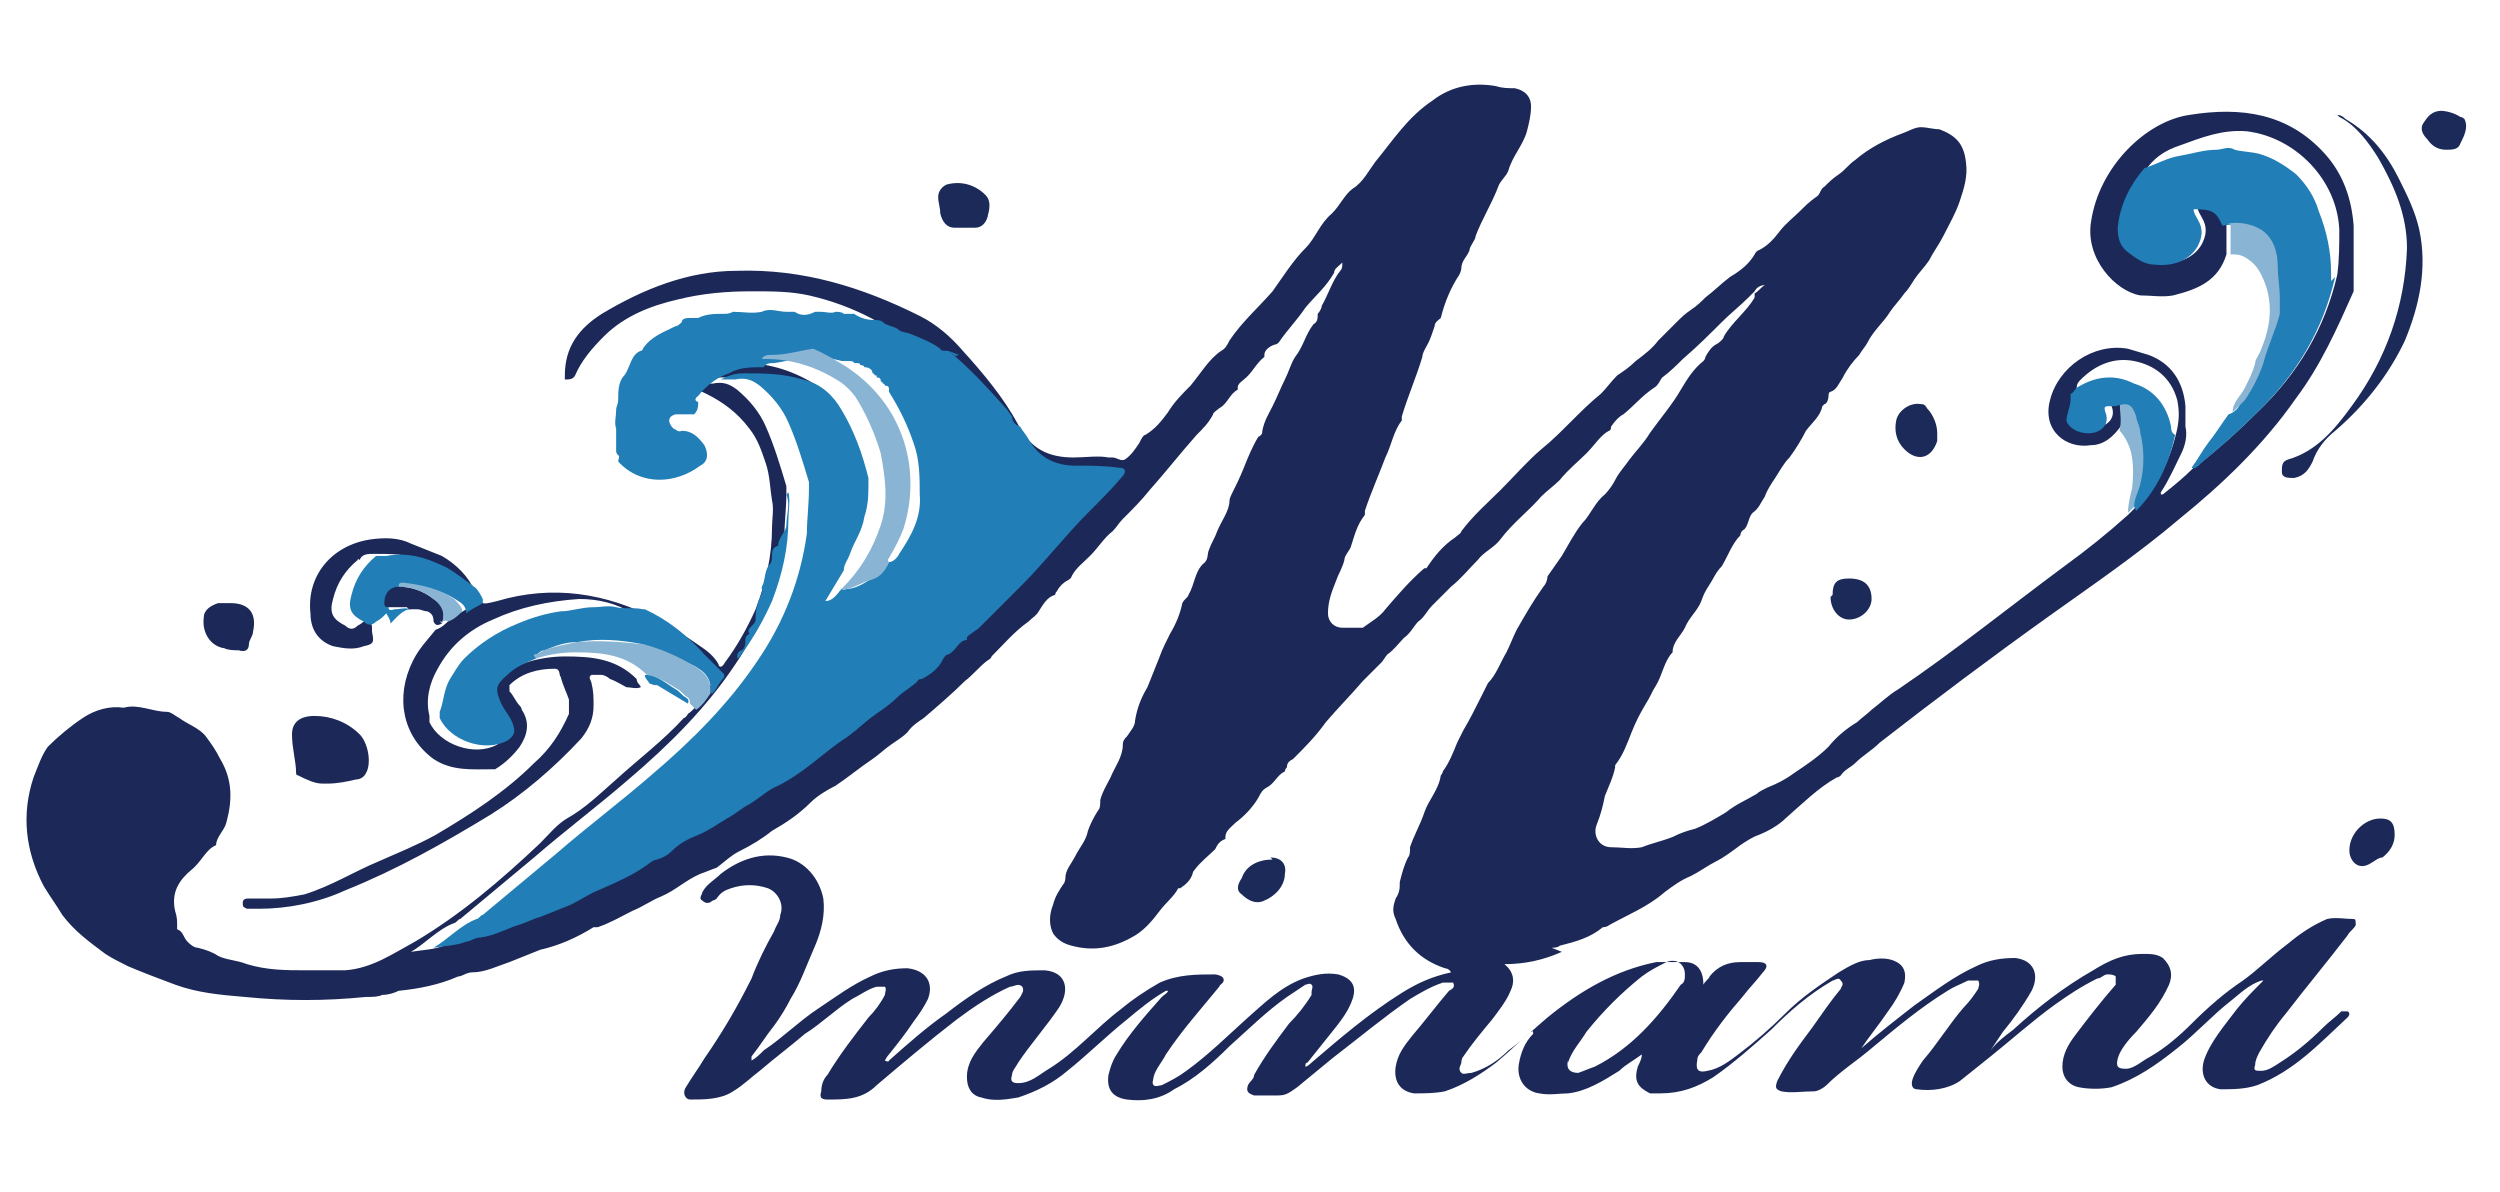 <?xml version="1.0" encoding="UTF-8"?>
<svg id="_レイヤー_1" data-name="レイヤー_1" xmlns="http://www.w3.org/2000/svg" width="43mm" height="20.5mm" version="1.1" viewBox="0 0 121.8 58.1">
  <!-- Generator: Adobe Illustrator 29.3.0, SVG Export Plug-In . SVG Version: 2.1.0 Build 146)  -->
  <defs>
    <style>
      .st0 {
        fill: #8ab4d4;
      }

      .st1 {
        fill: #1c2958;
      }

      .st2 {
        fill: #1c2a59;
      }

      .st3 {
        fill: #217eb6;
      }
    </style>
  </defs>
  <path class="st1" d="M75.6,46.2c.1,0,.3,0,.4-.1.8-.2,1.5-.4,2.1-.9,0,0,.2,0,.3-.1.9-.5,1.9-.9,2.7-1.6.4-.3.8-.6,1.3-.8.4-.2.8-.5,1.2-.7.4-.2.8-.5,1.2-.8.3-.2.6-.4.9-.5.5-.2,1-.5,1.3-.8.8-.7,1.6-1.5,2.5-2,0,0,.1,0,.2-.1.2-.3.5-.4.7-.6.4-.4.8-.6,1.2-1,2.7-2.1,5.5-4.2,8.3-6.2,2.1-1.5,4.3-3,6.3-4.7,2.1-1.7,4.1-3.6,5.7-5.9,1.2-1.6,2-3.4,2.8-5.2,0,0,0-.2,0-.3,0-1,0-1.9,0-2.9-.1-1.3-.5-2.5-1.4-3.5-1.8-2-4.1-2.3-6.6-1.9-2.1.3-4.4,2.5-4.8,5.2-.3,1.8,1.2,3.4,2.4,3.6.5,0,1.1.1,1.6,0,1.2-.3,2.2-.7,2.6-2,0-.5,0-1,0-1.5-.3-.7-.5-.8-1.4-.8,0,.2.1.3.2.5.3.5.2.9,0,1.3-.4.7-1.2,1-2.1.9-.5,0-.9-.3-1.3-.6-.4-.3-.5-.7-.5-1.2.1-1.1.6-2.1,1.3-2.9.4-.5.9-.8,1.5-1,1.1-.4,2.1-.8,3.3-.7,2.4.3,4.4,2.4,4.5,4.8,0,.7,0,1.5-.1,2.2-.6,2.6-1.9,4.8-3.9,6.7-.9.9-1.8,1.7-2.8,2.5,0,0-.1.2-.3.1,0,0,0,0,0,.1-.5.5-1,.9-1.5,1.3,0,0,0,0-.1,0,0,0,0,0,0-.1.4-.6.7-1.3,1-1.9.2-.4.3-.9.2-1.3,0-.3,0-.7,0-1-.1-1.2-.7-2.1-1.8-2.5-.3-.1-.7-.2-1-.3-1.7-.3-3.4.9-3.8,2.5-.4,1.5.8,2.4,2,2.2.6,0,1.1-.4,1.5-1,.1-.4,0-.8,0-1.2,0,0-.2,0-.3,0-.2,0-.3,0-.2.3.2.5-.1.9-.6,1-.6.1-1.2-.2-1.3-.6-.1-.4,0-.7.2-1h0c0,0,0-.1,0-.1,0,0,0-.1,0-.1,0,0,0-.1,0-.1,0-.2.1-.3.2-.4.7-.7,1.6-1.1,2.6-.9,1,.2,1.8.8,2.1,1.9.1.5.1.9,0,1.4-.3,1.4-.9,2.7-1.9,3.7-.1.1-.2.2-.3.3,0,0-.1.1-.2.2-1,.9-2,1.7-3.1,2.5-2.7,2-5.3,4.1-8.1,6-.5.3-.9.7-1.3,1-.2.2-.5.4-.7.6-.5.3-1,.7-1.4,1.2-.5.5-1.1.9-1.7,1.3-.4.3-.8.5-1.3.7-.2.1-.4.2-.5.3-.5.3-1,.5-1.5.9-.5.3-1,.6-1.5.8-.4.1-.7.2-1.1.4-.5.2-1,.3-1.5.5-.5.1-1,0-1.5,0-.6,0-.9-.6-.7-1.1.2-.5.3-.9.4-1.4.2-.5.4-.9.5-1.4,0,0,0-.1,0-.1.4-.5.6-1.1.8-1.6.2-.5.4-.9.7-1.4.2-.3.3-.6.5-.9.3-.5.4-1.2.8-1.6,0,0,0,0,0,0,0-.5.4-.8.6-1.2.2-.5.6-.8.8-1.3.1-.3.2-.5.4-.8.2-.3.3-.6.6-.9.3-.5.5-1.1.9-1.5,0,0,0-.2.2-.3.2-.2.2-.6.4-.8.3-.2.4-.5.6-.8.1-.3.3-.6.5-.9.2-.3.4-.7.7-1,.3-.4.6-.9.8-1.3.3-.4.7-.7.8-1.2,0,0,0,0,.1-.1.1,0,.2-.2.2-.4,0,0,0-.2.1-.2.3-.1.4-.4.6-.7.2-.4.5-.8.8-1.1.1-.2.3-.4.4-.6.3-.6.8-1,1.1-1.5.2-.3.5-.6.7-.9.2-.2.3-.4.5-.7.2-.3.5-.6.7-.9.2-.4.5-.8.7-1.2.3-.6.6-1.1.8-1.7.2-.6.4-1.2.3-1.9-.1-.9-.5-1.3-1.3-1.6-.3,0-.6-.1-.9-.1-.3,0-.6.2-.9.3-.8.3-1.6.7-2.3,1.3-.3.2-.5.5-.8.7-.3.2-.5.4-.7.6-.2.1-.2.4-.4.5-.3.2-.6.5-.8.7-.3.3-.7.6-1,1-.3.4-.6.7-1,.9,0,0-.1,0-.2.2-.3.5-.7.8-1.2,1.1-.4.3-.8.7-1.2,1-.2.2-.4.4-.7.6-.3.2-.5.4-.7.6-.3.3-.6.6-.9.9-.3.4-.7.7-1.1,1-.3.3-.6.5-.9.7-.3.3-.5.6-.8.9-1,.8-1.9,1.9-2.9,2.7-.7.6-1.3,1.3-2,2-.6.6-1.3,1.2-1.9,2,0,.1-.2.2-.3.3-.6.4-1,.9-1.4,1.5,0,0,0,0-.1,0-.7.6-1.3,1.3-1.9,2-.3.4-.7.6-1.1.9,0,0-.2,0-.3,0-.2,0-.5,0-.7,0-.4,0-.7-.3-.7-.7,0-.6.2-1.1.4-1.6.1-.3.3-.6.4-1,0-.2.2-.4.3-.6.2-.6.3-1.1.7-1.6,0,0,0-.1,0-.2.3-.9.7-1.8,1-2.6.3-.6.4-1.3.8-1.8,0,0,0-.1,0-.2.3-1,.7-1.9,1-2.9,0-.2.2-.5.3-.7.1-.2.2-.5.3-.8,0-.2.2-.3.3-.4.2-.8.5-1.5.9-2.1,0,0,.1-.2.1-.3,0-.4.3-.6.4-.9,0-.2.3-.5.3-.7.3-.8.8-1.6,1.1-2.4.1-.3.4-.5.5-.8.2-.7.7-1.2.9-1.9.1-.4.2-.8.2-1.2,0-.5-.3-.8-.8-.9-.3,0-.6,0-.9-.1-1.1-.2-2.2,0-3.1.7-1.2.8-1.9,1.9-2.8,3-.3.4-.6,1-1.1,1.3-.4.3-.6.8-1,1.2-.6.5-.8,1.2-1.3,1.7-.6.6-1.1,1.4-1.6,2.1-.7.8-1.5,1.5-2.1,2.4-.1.2-.2.4-.4.5-.6.4-1,1.1-1.5,1.7-.4.4-.8.8-1.1,1.3-.3.4-.6.8-1.1,1.1-.1,0-.2.2-.3.4-.2.3-.4.6-.7.8-.2.1-.4-.1-.6-.1,0,0-.1,0-.2,0-.5-.1-1.1,0-1.7,0-1.2,0-2.1-.4-2.7-1.6-.7-1.3-1.7-2.5-2.7-3.6-.6-.7-1.3-1.3-2.1-1.7-2.8-1.4-5.7-2.3-8.9-2.2-2.4,0-4.6.9-6.6,2.1-1.1.7-1.8,1.6-1.8,3,0,0,0,.2,0,.2.2,0,.4,0,.5-.2.3-.7.8-1.3,1.4-1.9,1-1,2.3-1.5,3.6-1.8,1.2-.3,2.4-.4,3.6-.4,1,0,1.9,0,2.8.2,2.2.5,4,1.5,5.7,2.9,1,.8,1.9,1.8,2.8,2.8.1.1.2.3.3.4.1.2.3.3.4.5,0,0,0,0,0,0,0,0,0,0,0,0,.1.2.3.4.4.6.5.9,1.3,1.3,2.3,1.3.7,0,1.4,0,2.1.1.1,0,.2,0,.3.1,0,.1,0,.2-.1.3-.5.6-1.1,1.2-1.7,1.8-1.1,1.1-2.1,2.4-3.2,3.5-.7.7-1.4,1.4-2.1,2.1-.1.1-.3.2-.4.3,0,0-.2.1-.2.2,0,0,0,.1,0,.1-.4,0-.5.5-.9.7-.1,0-.2.1-.3.3-.2.4-.6.7-1,.9,0,0-.2,0-.2.1-.3.3-.7.5-1,.8-.4.4-.9.7-1.3,1-.5.4-.9.8-1.4,1.1-1,.7-1.9,1.6-3.1,2.2-.5.2-.9.6-1.4.9-.4.2-.7.5-1.1.7-.5.3-.9.6-1.4.8-.5.2-.9.4-1.3.8-.2.2-.4.3-.7.4-.1,0-.3.1-.4.2-.8.6-1.8,1-2.7,1.4-.4.2-.7.4-1.1.6-.5.2-1,.4-1.5.6-.4.1-.7.3-1.1.4-.6.2-1.1.5-1.8.6-.3,0-.5.2-.7.2-.5.2-1,.2-1.6.3,0,0,0,0,0,0,0,0,0,0,0,0,0,0,0,0,0,0,0,0,0,0,0,0,.7-.4,1.3-1.1,2.1-1.4.1,0,.2-.2.3-.2,1.2-1,2.4-2,3.6-3,1.5-1.3,3.1-2.5,4.6-3.8,2-1.7,3.8-3.5,5.2-5.6,1.3-1.9,2.1-4,2.4-6.2,0-.7.1-1.4.1-2.2,0,0,0-.2,0-.3-.3-1-.6-2-1-2.9-.3-.7-.8-1.3-1.4-1.8-.4-.3-.7-.4-1.2-.3-.2,0-.4,0-.7,0,.4-.2.7-.3,1.1-.3,1,0,1.9,0,2.9.3.9.2,1.5.8,1.9,1.5.6,1,1,2.1,1.3,3.3,0,0,0,.1,0,.2.2.8.1,1.5-.1,2.2-.2.7-.6,1.4-1.1,2.1-.3.5-.6,1-.9,1.5.4,0,.6-.4.8-.6.9-.9,1.5-1.9,1.9-3.1.4-1.2.2-2.4,0-3.5-.3-1-.7-1.9-1.2-2.7-.2-.3-.5-.6-.8-.8-1.1-.7-2.3-1.1-3.6-1.1,0,0-.2,0-.2,0-.6,0-1.2,0-1.7.3-.6.2-1.1.6-1.5,1.1,0,0-.3.2,0,.3.2,0,.4-.1.6-.2.3-.3.6-.2,1,0,.8.4,1.5.9,2.1,1.7.4.5.6,1.1.8,1.7.2.6.2,1.2.3,1.8.1.4,0,.9,0,1.3,0,1.4-.3,2.7-.8,4-.4.9-.9,1.8-1.5,2.6,0,0-.1.2-.2.2,0,0-.1,0-.1-.1-.2-.4-.6-.7-.9-.9-.7-.5-1.4-.9-2.1-1.3-2.5-1.3-5.1-1.7-7.8-.9-.8.2-.8.2-1.1-.5-.3-.7-.9-1.3-1.6-1.7-.5-.2-1-.4-1.5-.6-.6-.3-1.3-.3-2-.2-1.9.3-3.1,1.8-2.9,3.6,0,.9.5,1.4,1.1,1.6.5.1,1,.2,1.5,0,.5-.1.5-.2.4-.7,0,0,0-.2,0-.2,0-.2-.1-.3-.2-.5-.2.2-.3.3-.5.4-.2.2-.4.2-.6,0-.6-.3-.8-.6-.6-1.3.2-.8.6-1.4,1.2-1.9,0,0,0-.1.1,0,.1-.3.4-.3.7-.3.8,0,1.6,0,2.4.3.7.4,1.3.9,1.7,1.6.2.2.3.4.4.6,0,.1,0,.2,0,.2-.3.2-.6.3-.8.5-.2.2-.4.4-.7.5-.4.5-.8.9-1.1,1.5-.9,1.8-.5,3.7,1,4.8.9.6,1.9.5,2.9.5,0,0,0,0,.1,0,.5-.3.9-.7,1.2-1.1.4-.6.5-1.2.1-1.8,0,0,0-.1-.1-.2-.2-.2-.3-.5-.5-.7,0-.1,0-.2,0-.3.6-.6,1.4-.8,2.2-.8.3,0,.2.3.3.4.1.4.3.8.4,1.1,0,.3,0,.5,0,.7-.4.9-.9,1.7-1.7,2.4-1.4,1.4-3.1,2.5-4.8,3.5-.9.5-1.9.9-2.8,1.3-1.2.5-2.3,1.2-3.6,1.6-.5.1-1.1.2-1.6.2-.4,0-.8,0-1.1,0-.1,0-.3,0-.3.2,0,.2,0,.2.2.3.2,0,.4,0,.6,0,1.4,0,2.9-.3,4.2-.9,2.5-1,4.8-2.3,7.1-3.7,1.6-1,3.1-2.3,4.4-3.7.4-.5.6-1,.6-1.6,0-.4,0-.7-.1-1.1,0-.1-.2-.3,0-.4.1,0,.3,0,.5,0,.1,0,.3.1.4.2.3.1.6.3.8.4.2,0,.5.1.7,0,0-.1-.2-.2-.2-.4h0s0,0,0,0c-1-1-2.2-1.1-3.5-1.1-.6,0-1.3.1-1.9.3-.5.2-1,.4-1.4.8-.6.5-.6.7-.3,1.4.2.4.5.7.6,1.1.1.3,0,.5-.3.7-1.1.6-2.8,0-3.3-1.1,0,0,0-.2,0-.3-.2-.8,0-1.6.4-2.3.6-1.1,1.5-1.9,2.7-2.4,1.3-.6,2.7-.9,4.2-1,.9,0,1.8.2,2.6.7,0,0,0,0,.1,0,1.1.5,2.1,1.3,2.9,2.2.3.3.6.6.9.9.1.1.1.2,0,.3-.2.2-.3.5-.5.7-.2.3-.4.6-.7.8,0,0-.1.2-.2.2-1,1.1-2.2,2-3.3,3-.8.7-1.5,1.4-2.4,1.9-.5.3-.9.8-1.3,1.2-1.9,1.8-3.9,3.5-6.1,4.8-1.1.6-2.1,1.3-3.4,1.4-.6,0-1.3,0-1.9,0-1,0-1.9,0-2.9-.3-.5-.2-1-.2-1.4-.4-.3-.2-.6-.3-1-.4-.2,0-.4-.2-.5-.3-.2-.2-.2-.5-.5-.6,0,0,0-.1,0-.2,0-.2,0-.4-.1-.7-.2-.9.2-1.5.8-2,.5-.4.7-1,1.2-1.2,0-.4.4-.7.5-1.1.3-1.1.3-2.1-.3-3.1-.2-.4-.4-.7-.7-1.1-.3-.4-.9-.6-1.3-.9-.2-.1-.4-.3-.6-.3-.7,0-1.4-.4-2.1-.2,0,0,0,0,0,0-.7-.1-1.4.1-2,.5-.6.4-1.2.9-1.7,1.4-.3.4-.5,1-.7,1.5-.6,1.8-.4,3.6.5,5.3.3.5.6.9.9,1.4.6.8,1.3,1.3,2.1,1.9.3.2.7.4,1.1.6.7.3,1.5.6,2.3.9,1.1.4,2.2.5,3.4.6,2,.2,3.9.2,5.9,0,.3,0,.6,0,.8-.1.3,0,.6-.1.8-.2,1-.1,2-.3,2.9-.7.2,0,.4-.2.7-.2.6,0,1.2-.3,1.8-.5.5-.2,1-.4,1.5-.6.9-.2,1.8-.6,2.6-1.1,0,0,.1,0,.2,0,.6-.2,1.1-.5,1.7-.8.5-.2.9-.5,1.4-.7.7-.3,1.2-.8,1.9-1.1.3-.1.5-.2.8-.3.4-.3.7-.6,1.1-.8.6-.3,1.1-.6,1.6-1,.7-.4,1.3-.8,1.9-1.4.3-.3.8-.6,1.2-.8.6-.4,1.2-.9,1.8-1.3.3-.2.6-.5.9-.7.3-.2.6-.4.8-.6.2-.3.5-.5.8-.7.7-.6,1.4-1.2,2-1.8.4-.3.7-.7,1.1-1,0,0,.2-.1.2-.2.6-.6,1.1-1.2,1.8-1.7.2-.2.4-.3.5-.5.2-.3.4-.7.8-.8,0,0,0-.1.1-.2.1-.2.3-.4.5-.5,0,0,.2-.1.2-.2.2-.4.6-.7.9-1,.4-.4.7-.9,1.1-1.2.2-.2.3-.4.5-.6.5-.5.9-.9,1.3-1.4.8-.9,1.5-1.8,2.3-2.7.3-.3.6-.6.8-1,0-.1.2-.2.3-.3.4-.2.5-.7.9-.9,0,0,0,0,0-.1,0-.2.2-.3.3-.4.4-.3.6-.8,1-1.1,0,0,0,0,0-.1,0-.2.2-.4.5-.5,0,0,.1,0,.2-.1.4-.6.9-1.1,1.3-1.7.5-.6,1-1,1.4-1.7,0-.2.2-.3.4-.5,0,.2,0,.3-.1.4-.4.5-.6,1.2-.9,1.7,0,.1-.1.3-.2.4,0,.2,0,.4-.2.5-.4.5-.5,1.1-.9,1.6-.2.3-.3.7-.5,1.1-.2.4-.4.9-.6,1.3-.2.4-.4.7-.5,1.2,0,.1,0,.2-.2.3-.3.5-.5,1-.7,1.5-.2.5-.4.9-.6,1.3,0,0-.1.2-.1.3,0,.5-.4,1-.6,1.5-.1.3-.3.6-.4.9-.1.2,0,.5-.3.7-.4.4-.4,1-.7,1.5,0,.1-.2.2-.3.4-.1.5-.3,1-.6,1.5-.2.4-.4.8-.5,1.1-.2.5-.4,1-.6,1.5-.3.5-.5,1-.6,1.6,0,.3-.2.5-.4.8-.1.1-.2.2-.2.4,0,.6-.4,1.1-.6,1.6-.2.4-.4.7-.5,1.1,0,.2,0,.4-.1.5-.2.3-.4.7-.5,1-.1.5-.4.8-.6,1.2-.2.4-.5.7-.5,1.1,0,0,0,.2-.1.3-.2.3-.4.6-.5,1-.2.5-.2,1,0,1.4.2.3.5.5.9.6,1.1.3,2.1.1,3.1-.5.5-.3.9-.8,1.2-1.2.3-.4.7-.7.9-1.1,0,0,0,0,.1,0,.3-.2.5-.4.6-.7,0,0,0-.1.1-.2.3-.4.7-.7,1-1,.1-.2.2-.4.5-.5,0,0,0,0,0-.1,0-.3.3-.5.5-.7.4-.3.8-.7,1.1-1.2.1-.2.2-.4.4-.5.4-.2.5-.6.9-.8,0,0,0-.1.1-.2,0-.2.1-.3.3-.4.6-.6,1.1-1.1,1.6-1.8.6-.7,1.2-1.3,1.8-2,.3-.3.6-.6.9-.9.1-.1.2-.3.3-.4.3-.2.6-.6.8-.8.3-.2.5-.6.7-.8.3-.2.4-.5.7-.8.3-.3.6-.6.9-.9.5-.4.9-.9,1.3-1.3.3-.4.8-.6,1.1-1,.6-.8,1.4-1.4,2-2.1.3-.3.6-.5.9-.8.4-.5.9-.9,1.3-1.3.4-.4.7-.9,1.1-1.1,0,0,.1,0,.1-.2.2-.3.4-.5.6-.6.5-.4.9-.9,1.5-1.3.2-.1.3-.4.4-.5.4-.3.7-.6,1-.9.7-.6,1.3-1.2,1.9-1.8.4-.4.9-.8,1.3-1.2,0,0,.2-.2.3-.3.1-.2.3-.3.5-.3-.2.1-.3.3-.5.4,0,0,0,.1,0,.2-.4.7-1.1,1.2-1.5,1.9,0,.1-.2.3-.4.4-.2.1-.4.4-.5.6,0,0,0,.1-.1.2-.5.4-.8.9-1.1,1.4-.4.7-1,1.4-1.5,2.1-.3.5-.7.9-1,1.3-.2.3-.5.6-.7,1-.1.2-.3.5-.5.7-.5.4-.7,1-1.1,1.4-.4.5-.7,1.1-1,1.6-.2.3-.5.7-.7,1,0,.2-.1.4-.2.5-.5.7-.9,1.4-1.3,2.1-.2.4-.3.7-.5,1.1-.3.5-.5,1.1-.9,1.5-.1.2-.2.4-.3.6-.3.6-.6,1.2-.9,1.7-.1.2-.2.4-.3.6-.2.5-.4,1-.7,1.4,0,0,0,.1-.1.2-.1.7-.6,1.2-.8,1.8-.2.6-.5,1.1-.7,1.7,0,.2,0,.4-.1.5-.2.4-.3.8-.4,1.2,0,.3,0,.5-.2.8-.1.3-.2.6,0,1,.4,1.2,1.2,2,2.4,2.4,0,0,.2,0,.3.2-.9.2-1.6.5-2.4,1-1.6,1-3,2.2-4.4,3.4,0,0-.2.2-.3.2,0-.1,0-.2.1-.2.4-.5.8-1,1.2-1.5.4-.5.8-1,1-1.6.2-.6,0-1-.7-1.2-.6-.1-1.1,0-1.7.2-1.1.4-1.9,1.2-2.7,1.9-1,.9-1.9,1.8-3,2.6-.4.3-.8.5-1.2.7-.1,0-.3.1-.4,0-.1-.1,0-.3,0-.4.1-.4.4-.7.6-1.1.8-1.2,1.7-2.2,2.6-3.3,0-.1.3-.2.2-.4,0-.1-.3-.2-.4-.2-.9,0-1.8,0-2.7.4-.7.4-1.3.8-1.9,1.3-1.2.9-2.2,2.1-3.5,2.9-.5.3-.9.7-1.5.7-.3,0-.4-.1-.3-.4,0-.2.2-.4.3-.6.6-.9,1.4-1.8,2-2.7.5-.8.4-1.7-.7-1.8-.7,0-1.3,0-1.9.3-1,.4-2,1.1-2.9,1.8-1,.7-1.9,1.5-2.8,2.3,0,0,0,.1-.2,0,0,0,.1-.2.2-.3.4-.5.8-1,1.2-1.6.3-.4.5-.7.7-1.1.3-.8-.1-1.4-1-1.5-.6,0-1.2.1-1.8.4-.9.4-1.7,1-2.6,1.6-.9.6-1.7,1.4-2.6,2-.2.2-.4.4-.6.5,0,0,0-.1,0-.2.4-.5.7-1,1.1-1.5.3-.4.6-.9.8-1.3.5-.8.8-1.7,1.2-2.6.3-.7.5-1.5.4-2.3-.2-1-.9-1.8-1.8-2-1.2-.3-2.3.1-3.2.8-.3.3-.7.5-.9.9,0,.1-.2.3,0,.4.1.1.3.2.5,0,0,0,.1,0,.2-.1.2-.3.4-.4.7-.5.6-.2,1.2-.2,1.8,0,.5.2.8.8.6,1.3,0,.3-.2.5-.3.8-.4.7-.8,1.5-1.1,2.3-.7,1.4-1.4,2.6-2.3,3.9-.3.5-.6.9-.9,1.4-.2.3,0,.6.2.6.7,0,1.5,0,2.1-.4.5-.3.9-.7,1.3-1,.7-.6,1.5-1.2,2.2-1.8.8-.5,1.5-1.2,2.3-1.7.4-.2.8-.5,1.2-.6.1,0,.3,0,.4,0,.1.1,0,.3,0,.4-.2.4-.5.8-.8,1.1-.7.9-1.4,1.8-2,2.8-.2.2-.3.5-.3.8-.1.3,0,.4.3.4.9,0,1.7,0,2.4-.7,1.3-1.1,2.6-2.2,3.9-3.2.8-.6,1.7-1.2,2.6-1.6.2,0,.4-.2.6,0,.1.2,0,.3-.1.5-.6.8-1.2,1.5-1.8,2.2-.4.5-.8,1-.8,1.7,0,.5.2.9.7,1,.6.2,1.2.1,1.8,0,.9-.3,1.7-.7,2.4-1.3,1-.8,1.9-1.7,2.9-2.5.6-.5,1.2-1,1.9-1.4,0,0,0,0,.1,0,0,0,0,0,0,0,0,.1-.2.2-.3.3-.8.9-1.6,1.8-2.2,2.8-.2.3-.3.6-.4,1-.1.7.2,1.1.9,1.2.8.1,1.6,0,2.3-.5,1-.5,1.9-1.3,2.7-2.1.9-.8,1.8-1.7,2.8-2.4.3-.2.6-.4.9-.6.1,0,.2-.1.3,0,.1.1,0,.2,0,.4,0,0,0,0,0,.1-.3.5-.7,1-1.1,1.4-.6.8-1.2,1.6-1.7,2.5,0,.2-.2.3-.3.5-.1.3,0,.4.3.5.4,0,.8,0,1.2,0,.4,0,.6-.2.9-.4.6-.5,1.1-.9,1.7-1.4,1.3-1,2.5-2,3.8-2.9.5-.3,1-.6,1.6-.8.2,0,.4,0,.5,0,.1.2,0,.3-.2.4-.6.7-1.2,1.5-1.8,2.2-.4.5-.7.9-.8,1.5-.1.7.2,1.2.9,1.3.5,0,1,0,1.5-.1.9-.3,1.7-.8,2.5-1.4.6-.5,1.1-1,1.7-1.5,0,0,0-.1.1,0,0,0,0,0,0,.1-.4.4-.6.9-.7,1.5-.1.7.3,1.3,1,1.4.5.1,1,0,1.4,0,.9-.1,1.7-.6,2.5-1.1.3-.3.7-.5,1.1-.8,0,.2-.1.4-.2.6-.2.7,0,1,.6,1.3.2,0,.3,0,.5,0,1,0,1.8-.3,2.6-.8,1-.7,1.9-1.5,2.8-2.3.9-.9,1.8-1.7,3-2.4.1,0,.3-.2.4,0,.2.2,0,.3,0,.4-.5.6-.9,1.2-1.4,1.9-.6.8-1.2,1.6-1.7,2.6-.1.3-.1.4.2.5.5.1,1,0,1.6,0,.2,0,.5-.2.6-.3.7-.7,1.5-1.2,2.2-1.8,1.2-1,2.4-2,3.7-2.8.3-.2.6-.3,1-.5.1,0,.3,0,.5,0,.1.2,0,.3,0,.4-.2.3-.4.6-.7.9-.7.8-1.3,1.8-2,2.6-.2.3-.4.6-.5.9-.1.3,0,.5.2.5.7.1,1.5,0,2.1-.4.5-.4,1-.8,1.5-1.2,1-.8,2-1.7,3.1-2.5.7-.5,1.3-.9,2.1-1.3.2,0,.3-.2.5-.2.1,0,.3,0,.4.1,0,.2,0,.3,0,.4-.7.8-1.4,1.7-2,2.5-.3.4-.6.9-.6,1.5,0,.5.3.9.8,1,.5.1,1.1.1,1.6,0,1.2-.4,2.2-1.1,3.2-1.9.9-.7,1.7-1.6,2.6-2.3.5-.4.9-.8,1.5-1,0,0,0,0,.1,0,0,0,0,0,0,0-.5.5-.9.9-1.3,1.4-.6.8-1.3,1.6-1.6,2.5-.2.7.1,1.3.8,1.4.6,0,1.2,0,1.8-.2,1.8-.7,3-2,4.4-3.3,0,0,.2-.2,0-.3-.1,0-.2,0-.3,0-.3.3-.6.5-.9.8-.6.6-1.3,1.2-2.1,1.7-.3.2-.6.4-.9.4-.3,0-.4,0-.3-.3,0-.2.1-.4.2-.6.4-.7.8-1.3,1.3-1.9,1-1.3,2-2.5,3-3.8.1-.2.3-.3.4-.5,0-.2,0-.3-.1-.3-.4,0-.9-.1-1.3,0-.7.3-1.3.7-1.9,1.2-.8.6-1.5,1.3-2.2,1.8-.9.6-1.7,1.3-2.5,2.1-.6.6-1.3,1.2-2,1.6-.4.2-.8.6-1.2.6-.4,0-.5-.1-.4-.5s.5-.9.9-1.3c.6-.7,1.2-1.4,1.6-2.3.2-.5.1-.9-.3-1.3-.3-.2-.6-.2-1-.2-.9,0-1.6.3-2.4.8-1.4.8-2.7,1.8-3.9,2.9-.4.3-.8.6-1.1,1,.2-.3.4-.6.6-.9.5-.6,1-1.3,1.4-2,.4-.8.1-1.5-.8-1.6-.7,0-1.3.1-1.9.4-1.1.5-2,1.2-3,1.9-.9.7-1.8,1.4-2.6,2.1,0,0,0,0,0,0,0,0,0,0,0,0,0,0,0,0,0,0,0,0,0,0,0,0,0,0,0,0,0,0,0,0,0,0,0,0,0,0,0,0,0,0,0,0,0,0,0,0,0,0,0,0,0,0,0,0,0,0,0,0,.4-.6.9-1.2,1.3-1.8.3-.4.6-.9.8-1.4.1-.5,0-.9-.6-1.1-.3-.1-.7-.1-1.1,0-.5,0-1,.3-1.5.6-.9.6-1.8,1.2-2.6,2-.7.7-1.5,1.4-2.3,2-.4.3-.9.7-1.5.8-.4.1-.6,0-.5-.5,0-.2.1-.3.2-.4.6-1,1.3-1.9,2-2.7.3-.4.7-.8,1-1.2.3-.3.2-.5-.2-.5-.3,0-.6,0-.9,0-.6,0-1.1.2-1.5.7,0,.1-.2.2-.3.4,0-.8-.4-1.1-.9-1.1-.5,0-.9,0-1.4,0-2,.4-3.7,1.4-5.3,2.7-.6.5-1.2,1.1-1.9,1.6-.5.5-1.1.9-1.8,1.1-.2,0-.4.1-.5,0-.2-.2,0-.4,0-.5,0,0,0-.2.1-.3.4-.6.9-1.2,1.4-1.8.3-.4.7-.9.9-1.4.2-.4.2-.9-.3-1.3,1,0,1.9-.2,2.8-.6ZM43.7,51.1s0,0,0,0c0,0,0,0,0,0,0,0,0,0,0,0,0,0,0,0,0,0ZM76.4,51.8c.2-.6.6-1,.9-1.5.8-1,1.7-1.9,2.7-2.7.4-.3.8-.5,1.2-.7.5-.2.9.1.9.6,0,.2,0,.4-.2.5-1.1,1.6-2.4,3.1-4.2,4-.3.1-.5.2-.8.3-.4,0-.6-.2-.5-.6Z"/>
  <path class="st3" d="M46.2,17.1c1,.8,1.9,1.8,2.8,2.8.1.1.2.3.3.4,0,.2.1.4.4.5h0s0,0,0,0h0s0,0,0,0c.1.2.3.4.4.6.5.9,1.3,1.3,2.3,1.3.7,0,1.4,0,2.1.1.1,0,.2,0,.3.1,0,.1,0,.2-.1.3-.5.6-1.1,1.2-1.7,1.8-1.1,1.1-2.1,2.4-3.2,3.5-.7.7-1.4,1.4-2.1,2.1-.1.1-.3.2-.4.3,0,0-.2.1-.2.2,0,0,0,.1,0,.1-.4,0-.5.5-.9.7-.1,0-.2.1-.3.3-.2.4-.6.7-1,.9,0,0-.2,0-.2.1-.3.3-.7.5-1,.8-.4.4-.9.7-1.3,1-.5.4-.9.8-1.4,1.1-1,.7-1.9,1.6-3.1,2.2-.5.2-.9.6-1.4.9-.4.2-.7.5-1.1.7-.5.3-.9.6-1.4.8-.5.2-.9.4-1.3.8-.2.2-.4.3-.7.4-.1,0-.3.1-.4.2-.8.6-1.8,1-2.7,1.4-.4.2-.7.4-1.1.6-.5.2-1,.4-1.5.6-.4.1-.7.3-1.1.4-.6.2-1.1.5-1.8.6-.3,0-.5.2-.7.2-.5.2-1,.2-1.6.3,0,0,0,0,0,0,.7-.4,1.3-1.1,2.1-1.4.1,0,.2-.2.3-.2,1.2-1,2.4-2,3.6-3,1.5-1.3,3.1-2.5,4.6-3.8,2-1.7,3.8-3.5,5.2-5.6,1.3-1.9,2.1-4,2.4-6.2,0-.7.1-1.4.1-2.2,0,0,0-.2,0-.3-.3-1-.6-2-1-2.9-.3-.7-.8-1.3-1.4-1.8-.4-.3-.7-.4-1.2-.3-.2,0-.4,0-.7,0,.4-.2.7-.3,1.1-.3,1,0,1.9,0,2.9.3.9.2,1.5.8,1.9,1.5.6,1,1,2.1,1.3,3.3,0,0,0,.1,0,.2,0,.6,0,1.1-.2,1.7-.1.7-.5,1.2-.7,1.8-.1.3-.3.5-.3.8-.3.5-.6,1-.9,1.5.4,0,.6-.4.8-.6.1.1.2,0,.3,0,.3,0,.7-.2,1-.4.5-.2.8-.5,1-.9.2,0,.4-.2.5-.4.6-.9,1.1-1.8,1-2.9,0-.8,0-1.7-.3-2.5-.3-.9-.7-1.7-1.2-2.5,0,0,0-.1,0-.1h0s0,0,0,0h0c0-.1,0-.2-.2-.2h0c0,0,0-.1-.1-.1h0c0,0,0-.1-.1-.1h0c0-.1,0-.2-.2-.2h0s0,0,0-.1h0c0,0,0,0-.1,0h0c0,0,0-.1-.1-.1h0c0-.2-.2-.3-.4-.3h0s0,0,0,0h0c0,0,0-.1-.2-.1h0c0-.1-.1-.1-.2-.1h0c0,0,0,0-.1,0h0c0-.1-.2-.1-.3-.1,0,0-.2,0-.3,0-.4-.1-.8-.2-1.2-.2,0,0-.1,0-.1,0,0,0,0,0,0,0-.7,0-1.3.2-2,.3-.2,0-.4,0-.5.2-.6,0-1.2,0-1.7.3-.6.2-1.1.6-1.5,1.1,0,0-.3.2,0,.3,0,.2,0,.4-.2.6-.3,0-.6,0-.9,0-.4.1-.4.4-.1.7.1,0,.2.2.4.1.5,0,.8.3,1.1.7.2.4.2.8-.2,1-1.2.9-2.9,1-4-.2,0-.1.1-.3,0-.3,0,0-.1-.1-.1-.2,0-.3,0-.6,0-.9,0,0,0-.1,0-.2-.1-.3,0-.6,0-.9,0-.2.1-.3.1-.5,0-.4,0-.9.3-1.2.3-.4.3-1,.8-1.2,0,0,.1,0,.1-.1.4-.6,1-.8,1.6-1.1.1,0,.2-.1.3-.2,0-.2.3-.2.4-.2.1,0,.3,0,.4,0,.4-.2.8-.2,1.2-.2.2,0,.3,0,.5-.1.5,0,.9.1,1.4,0,.4-.2.8,0,1.2,0,0,0,.2,0,.2,0,0,0,.1,0,.2,0,.3.2.6.2,1,0,0,0,.2,0,.3,0,.2,0,.5.1.7,0,.1,0,.3,0,.4.1,0,0,.2,0,.3,0,0,0,.1,0,.2,0,.3.2.6.3,1,.3.1,0,.3,0,.4.1.2.2.6.2.8.4.1.1.4.1.6.2.5.2,1,.4,1.4.7,0,0,0,.1.2.1.2,0,.3,0,.4.2,0,0,.2.1.3,0Z"/>
  <path class="st3" d="M113.8,13.5c-.6,2.6-1.9,4.8-3.9,6.7-.9.9-1.8,1.7-2.8,2.5,0,0-.1.2-.3.1.3-.4.5-.8.8-1.2.4-.5.7-1,1-1.4,0,0,0,0,0,0,0,0,0,0,0,0,.3-.1.5-.3.6-.6.4-.6.6-1.2.9-1.8.3-.8.7-1.6.8-2.4,0-.3,0-.5,0-.8,0-.5,0-1-.1-1.5,0-.7-.2-1.3-.8-1.8-.5-.4-1.1-.4-1.7-.3-.3-.7-.5-.8-1.4-.8,0,.2.1.3.2.5.3.5.2.9,0,1.3-.4.7-1.2,1-2.1.9-.5,0-.9-.3-1.3-.6-.4-.3-.5-.7-.5-1.2.1-1.1.6-2.1,1.3-2.9.6-.2,1.1-.5,1.7-.6.6-.1,1.2-.3,1.8-.3.3,0,.6-.2.9,0,.4.1.8.1,1.2.2.7.2,1.3.6,1.8,1,.5.5.9,1.1,1.1,1.8.4,1,.6,2,.6,3,0,.1,0,.3,0,.4Z"/>
  <path class="st3" d="M23.1,28.6c.2.2.3.4.4.6,0,.1,0,.2,0,.2-.3.2-.6.3-.8.5,0-.3-.2-.5-.4-.6-.7-.5-1.6-.7-2.5-.8-.1,0-.2,0-.2.2-.5,0-.7.3-.7.8,0,.2,0,.3.3.2.3,0,.5-.1.8,0-.4,0-.7.4-1,.7,0-.2-.1-.3-.2-.5-.2.2-.3.3-.5.4-.2.2-.4.2-.6,0-.6-.3-.8-.6-.6-1.3.2-.8.6-1.4,1.2-1.9,0,0,.1,0,.1,0h0c.1,0,.2,0,.4,0,1.1-.2,2,.1,3,.6.5.3,1,.7,1.4,1Z"/>
  <path class="st2" d="M113.7,5.6c.3,0,.4,0,.6.2,1.2.7,2,1.7,2.6,2.9.4.8.8,1.6,1,2.5.4,1.9,0,3.7-.7,5.4-.8,1.7-2,3.2-3.4,4.4-.5.4-.9.9-1.1,1.5-.2.4-.4.7-.9.8-.3,0-.6,0-.6-.3,0-.3,0-.5.3-.6,1.4-.4,2.3-1.5,3.1-2.6,1.7-2.3,2.6-4.9,2.7-7.7,0-1.6-.6-3-1.4-4.4-.5-.8-1.1-1.6-1.9-2,0,0,0,0-.1-.1Z"/>
  <path class="st1" d="M15.7,38.2c-.4,0-.8-.2-1.2-.4,0,0-.1,0-.1-.1,0-.6-.2-1.2-.2-1.9,0-.6.4-.9,1.1-.9.8,0,1.6.3,2.2.9.4.4.6,1.4.3,1.9-.1.2-.3.3-.5.3-.4.1-.9.2-1.4.2Z"/>
  <path class="st0" d="M34.6,33.8c-.2.3-.4.6-.7.8-.1-.1-.2-.2-.3-.3,0-.1,0-.2-.1-.3-.2-.1-.3-.3-.5-.4-.5-.3-.9-.6-1.5-.7h0s0,0,0,0c-1-1-2.2-1.1-3.5-1.1-.6,0-1.3.1-1.9.3,0,0-.2-.1,0-.2.1,0,.3-.2.4-.2.5-.2,1.1-.3,1.6-.4,1.1-.1,2.2,0,3.2.1.8.1,1.5.5,2.2.9.6.3,1.2.7,1.1,1.5Z"/>
  <path class="st0" d="M108.5,10.9c.6-.1,1.2,0,1.7.3.6.4.8,1.1.8,1.8,0,.5.1,1,.1,1.5,0,.3,0,.5,0,.8-.2.8-.6,1.6-.8,2.4-.2.6-.5,1.2-.9,1.8-.2.2-.4.4-.6.6,0-.5.4-.8.6-1.2.2-.4.4-.8.5-1.2,0-.2.2-.4.3-.7.5-1.2.6-2.4,0-3.6-.2-.4-.4-.6-.7-.8-.3-.2-.5-.2-.8-.2,0-.5,0-1,0-1.5Z"/>
  <path class="st1" d="M11.2,29.4c.9,0,1.3.5,1.1,1.4,0,.2-.2.4-.2.6,0,.3-.2.4-.5.3-.2,0-.5,0-.7-.1-.7-.1-1.1-.8-1-1.5,0-.4.4-.6.7-.7.2,0,.4,0,.7,0Z"/>
  <path class="st2" d="M47,11.1c-.2,0-.3,0-.5,0-.4,0-.6-.3-.7-.7,0-.3-.1-.5-.1-.8,0-.3.2-.5.4-.6.7-.2,1.4,0,1.9.5.3.3.2.7.1,1.1-.1.3-.3.5-.6.5-.2,0-.4,0-.5,0Z"/>
  <path class="st2" d="M94.4,21.1c0,.1,0,.3,0,.4-.3.9-1,1-1.6.4-.4-.4-.5-.9-.4-1.4.1-.5.7-.9,1.2-.8.1,0,.2,0,.3.2.3.3.5.8.5,1.2Z"/>
  <path class="st1" d="M116.7,40.7c0,.4-.2.8-.6,1.1-.2,0-.4.2-.6.3-.5.3-.9,0-1-.5-.1-.9.7-1.7,1.5-1.7.5,0,.7.2.7.8Z"/>
  <path class="st2" d="M61.9,41.8c.5,0,.8.3.7.8,0,.6-.5,1.1-1,1.3-.4.2-.8,0-1.1-.3-.3-.2-.2-.5,0-.8.2-.6.8-.9,1.5-.9Z"/>
  <path class="st3" d="M38.4,24c.1.4,0,.9,0,1.3,0,1.4-.3,2.7-.8,4-.4.9-.9,1.8-1.5,2.6,0,0-.1.2-.2.2,0-.2,0-.3.2-.4.1,0,.2-.2.2-.4,0-.2,0-.3.2-.4,0,0,0,0,0,0-.2-.3.3-.4.3-.7,0-.2,0-.5.1-.7,0-.1,0-.2.1-.3,0-.2.2-.3.1-.5,0,0,0-.1,0-.1.2-.3.1-.8.4-1.1.1-.1.1-.3.1-.4,0-.2,0-.4.3-.5,0,0,0,0,0,0,0-.4.4-.7.4-1,0-.5.2-1,0-1.5Z"/>
  <path class="st0" d="M104,24.7c-.1.1-.2.2-.3.3,0-.4.1-.8.2-1.2.1-1,.1-2-.6-2.8,0,0,0,0,0-.1.1-.4,0-.8,0-1.2.6-.2.8,0,1,.5,0,.3.2.6.2.8.2.8.2,1.7,0,2.5,0,.4-.3.7-.3,1.1Z"/>
  <path class="st2" d="M89.3,29c0-.6.2-.8.8-.8.7,0,1.1.3,1.1,1,0,.5-.5,1-1.1,1-.5,0-.9-.5-.9-1.1Z"/>
  <path class="st2" d="M118.9,5.4c.3,0,.7.1,1,.3,0,0,.1,0,.2.1.2.4,0,.8-.2,1.2-.1.3-.4.3-.7.3-.4,0-.7-.2-.9-.5-.2-.2-.4-.5-.2-.8.2-.3.4-.6.9-.6Z"/>
  <path class="st2" d="M19.8,29.6c-.3,0-.5,0-.8,0-.2,0-.3,0-.3-.2,0-.5.3-.8.7-.8.6,0,1.2.2,1.7.6.5.3.6.7.4,1.2-.2.1-.3.1-.4-.1,0-.3-.1-.4-.3-.5-.2,0-.3-.1-.5-.1-.1,0-.3,0-.4,0Z"/>
  <path class="st0" d="M21.5,30.4c.2-.5,0-.9-.4-1.2-.5-.4-1.1-.6-1.7-.6,0-.1,0-.2.2-.2.9.1,1.8.3,2.5.8.2.2.4.4.4.6-.2.2-.4.4-.7.5-.1-.1-.2,0-.4,0Z"/>
  <path class="st3" d="M31.4,32.9c.6,0,1,.4,1.5.7.2.1.3.3.5.4,0,0,.2.1.1.3-.5-.3-1-.6-1.5-.9-.1,0-.2,0-.4-.1,0-.1-.2-.2-.2-.4Z"/>
  <path class="st3" d="M34.6,33.8c.1-.9-.5-1.2-1.1-1.5-.7-.4-1.4-.7-2.2-.9-1.1-.2-2.1-.3-3.2-.1-.6,0-1.1.2-1.6.4-.2,0-.3.2-.4.2-.2,0,0,.2,0,.2-.5.2-1,.4-1.4.8-.6.5-.6.7-.3,1.4.2.4.5.7.6,1.1.1.3,0,.5-.3.7-1.1.6-2.8,0-3.3-1.1,0,0,0-.2,0-.3.2-.5.2-1.1.5-1.6.2-.3.4-.7.7-1,.7-.7,1.6-1.3,2.6-1.7.7-.3,1.4-.5,2.1-.6.5,0,1-.2,1.6-.2.4,0,.7-.1,1.1,0,.4.1.9,0,1.3.1,0,0,0,0,0,0,0,0,0,0,.1,0,1.1.5,2.1,1.3,2.9,2.2.3.3.6.6.9.9.1.1.1.2,0,.3-.2.2-.3.5-.5.7Z"/>
  <path class="st0" d="M43.3,27.4c-.2.5-.5.8-1,.9-.3.1-.6.3-1,.4-.1,0-.2.1-.3,0,.9-.9,1.5-1.9,1.9-3.1.4-1.2.2-2.4,0-3.5-.3-1-.7-1.9-1.2-2.7-.2-.3-.5-.6-.8-.8-1.1-.7-2.3-1.1-3.6-1.1,0,0-.2,0-.2,0,.1-.2.3-.2.5-.2.7,0,1.3-.2,2-.3.5.2,1,.5,1.5.8,3,1.9,3.8,5.2,2.9,8-.2.5-.4.9-.7,1.4,0,0-.1.1,0,.2,0,0,.1,0,.2,0Z"/>
  <path class="st3" d="M104,24.7c0-.4.2-.7.3-1.1.2-.8.2-1.7,0-2.5,0-.3-.2-.6-.2-.8-.2-.6-.4-.7-1-.5,0,0-.2,0-.3,0-.2,0-.3,0-.2.3.2.5-.1.9-.6,1-.6.1-1.2-.2-1.3-.6,0-.3.2-.7.2-1h0c0,0,0,0,0-.1,0,0,0,0,0,0,0,0,0,0,0-.1h0c0,0,0,0,0-.1h0c.1,0,.2-.2.3-.3.5-.3,1-.5,1.6-.5.4,0,.8.1,1.2.3,1,.3,1.6,1.1,1.8,2.1,0,.1,0,.3.2.4-.3,1.4-.9,2.7-1.9,3.7Z"/>
</svg>